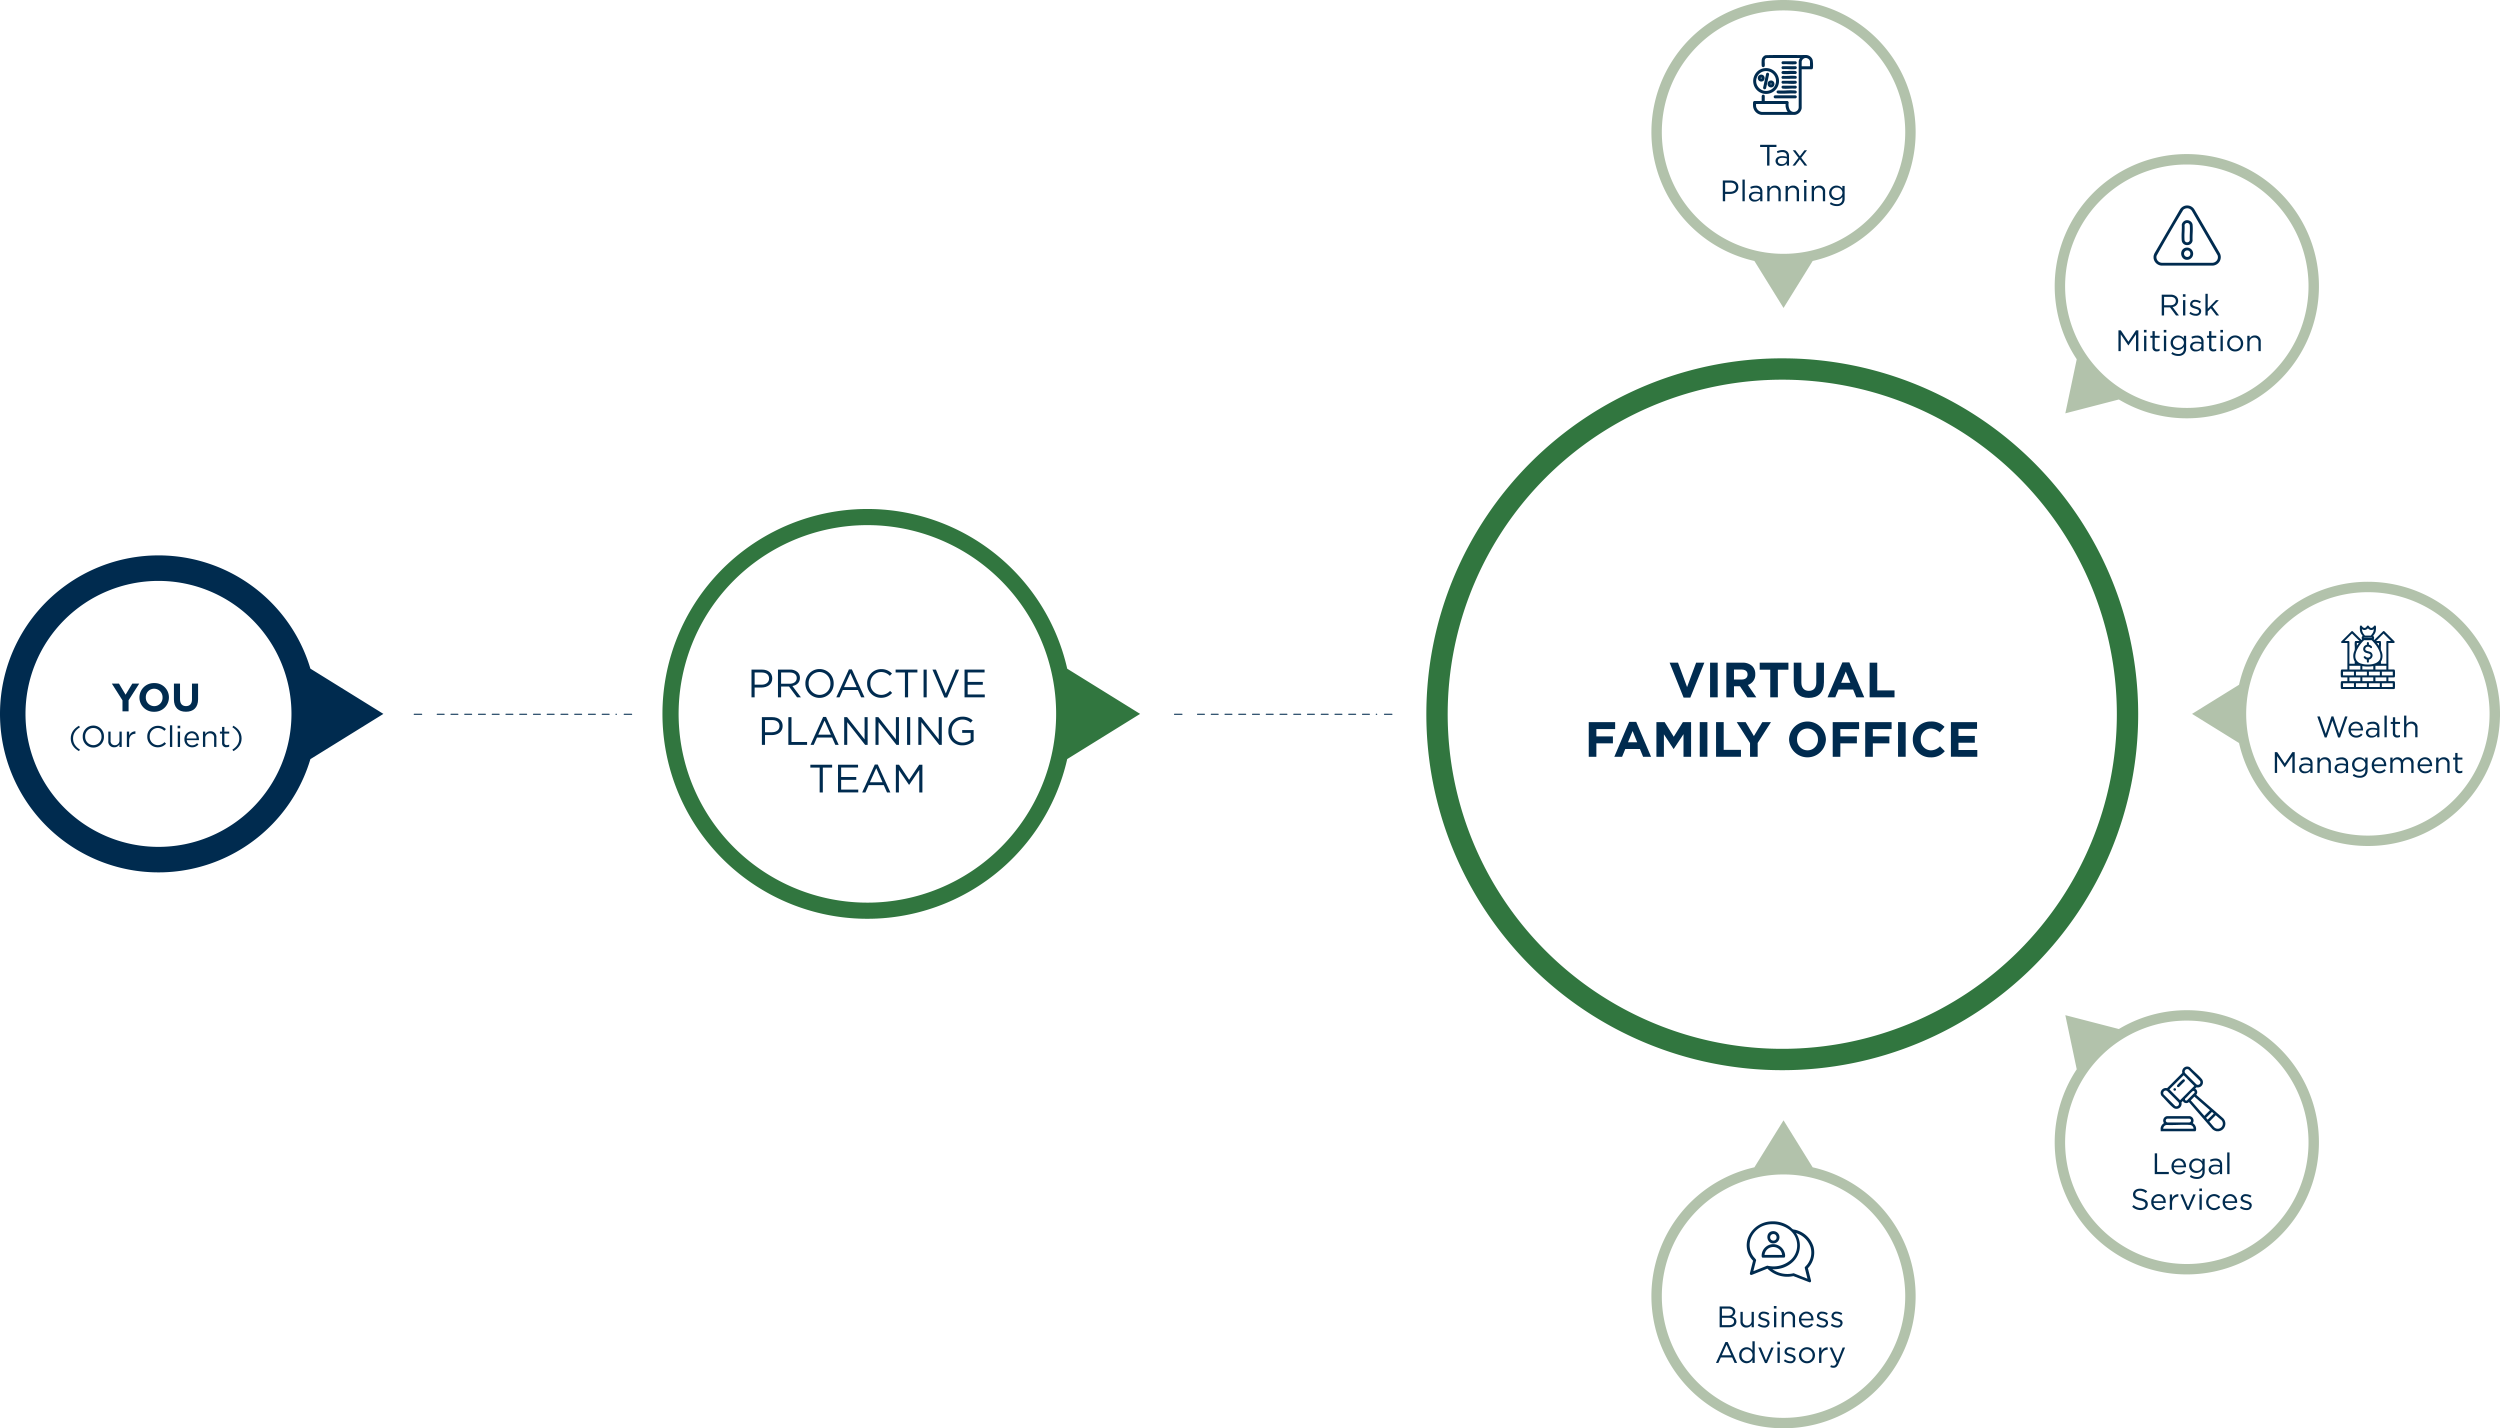 <svg xmlns="http://www.w3.org/2000/svg" xmlns:xlink="http://www.w3.org/1999/xlink" id="Group_69" data-name="Group 69" width="1143.794" height="653.461" viewBox="0 0 1143.794 653.461"><defs><clipPath id="clip-path"><rect id="Rectangle_68" data-name="Rectangle 68" width="1143.794" height="653.461" fill="none"></rect></clipPath></defs><g id="Group_68" data-name="Group 68" clip-path="url(#clip-path)"><path id="Path_217" data-name="Path 217" d="M450.786,72.34a162.841,162.841,0,1,0,162.84,162.842A162.841,162.841,0,0,0,450.786,72.34m0,315.914A153.073,153.073,0,1,1,603.858,235.182,153.072,153.072,0,0,1,450.786,388.254" transform="translate(364.633 91.606)" fill="#31763f"></path><path id="Path_218" data-name="Path 218" d="M175.409,184.637l-33.4-20.705a72.514,72.514,0,1,0,0,41.408Zm-102.9,60.842a60.843,60.843,0,1,1,60.842-60.842,60.842,60.842,0,0,1-60.842,60.842" transform="translate(0 141.982)" fill="#002b4f"></path><path id="Path_219" data-name="Path 219" d="M352.258,196.5l-33.342-20.671a93.747,93.747,0,1,0,0,41.342ZM227.484,282.857A86.358,86.358,0,1,1,313.842,196.5a86.358,86.358,0,0,1-86.358,86.358" transform="translate(169.355 130.117)" fill="#31763f"></path><path id="Path_220" data-name="Path 220" d="M393.825,226.166l-13.328,21.5a60.445,60.445,0,1,0,26.657,0Zm55.681,80.45a55.68,55.68,0,1,1-55.681-55.681,55.682,55.682,0,0,1,55.681,55.681" transform="translate(422.17 286.4)" fill="#b2c2ab"></path><path id="Path_221" data-name="Path 221" d="M393.827,140.9l13.328-21.5a60.445,60.445,0,1,0-26.656,0Zm-55.681-80.45a55.68,55.68,0,1,1,55.681,55.681,55.682,55.682,0,0,1-55.681-55.681" transform="translate(422.17)" fill="#b2c2ab"></path><path id="Path_222" data-name="Path 222" d="M442.522,177.892l21.5,13.328a60.445,60.445,0,1,0,0-26.656Zm80.45-55.681a55.68,55.68,0,1,1-55.681,55.681,55.682,55.682,0,0,1,55.681-55.681" transform="translate(560.377 148.726)" fill="#b2c2ab"></path><path id="Path_223" data-name="Path 223" d="M419.654,149.716l24.488-6.334a60.447,60.447,0,1,0-19.271-18.416Zm15.325-96.632a55.682,55.682,0,1,1,1.788,78.723,55.678,55.678,0,0,1-1.788-78.723" transform="translate(525.272 39.395)" fill="#b2c2ab"></path><path id="Path_224" data-name="Path 224" d="M424.87,230.961a60.443,60.443,0,1,0,19.273-18.418l-24.49-6.334Zm11.9-6.844a55.681,55.681,0,1,1-1.788,78.723,55.68,55.68,0,0,1,1.788-78.723" transform="translate(525.271 258.253)" fill="#b2c2ab"></path><line id="Line_4" data-name="Line 4" x2="3.399" transform="translate(189.519 326.788)" fill="none" stroke="#022c4f" stroke-linecap="round" stroke-width="0.5"></line><line id="Line_5" data-name="Line 5" x2="81.971" transform="translate(200.047 326.788)" fill="none" stroke="#022c4f" stroke-linecap="round" stroke-width="0.5" stroke-dasharray="3.145 3.145"></line><line id="Line_6" data-name="Line 6" x2="3.399" transform="translate(285.582 326.788)" fill="none" stroke="#022c4f" stroke-linecap="round" stroke-width="0.5"></line><line id="Line_7" data-name="Line 7" x2="3.399" transform="translate(537.365 326.788)" fill="none" stroke="#022c4f" stroke-linecap="round" stroke-width="0.5"></line><line id="Line_8" data-name="Line 8" x2="81.971" transform="translate(547.892 326.788)" fill="none" stroke="#022c4f" stroke-linecap="round" stroke-width="0.5" stroke-dasharray="3.145 3.145"></line><line id="Line_9" data-name="Line 9" x2="3.399" transform="translate(633.427 326.788)" fill="none" stroke="#022c4f" stroke-linecap="round" stroke-width="0.5"></line><path id="Path_225" data-name="Path 225" d="M358.519,30.224h-3.193v-.99H362.8v.99h-3.2v8.521h-1.086Z" transform="translate(449.958 37.019)" fill="#002b4f"></path><path id="Path_226" data-name="Path 226" d="M358.439,35.37v-.025c0-1.482,1.224-2.271,3-2.271a7.55,7.55,0,0,1,2.162.3v-.242c0-1.265-.775-1.917-2.094-1.917a4.893,4.893,0,0,0-2.133.517l-.313-.854a5.8,5.8,0,0,1,2.554-.585,3.075,3.075,0,0,1,2.271.775,2.777,2.777,0,0,1,.718,2.051V37.41h-1V36.349a3.084,3.084,0,0,1-2.543,1.21,2.367,2.367,0,0,1-2.622-2.189m5.179-.542v-.682a7.427,7.427,0,0,0-2.065-.3c-1.319,0-2.053.571-2.053,1.455v.029c0,.882.816,1.4,1.768,1.4a2.124,2.124,0,0,0,2.35-1.9" transform="translate(453.901 38.356)" fill="#002b4f"></path><path id="Path_227" data-name="Path 227" d="M365.234,33.075l2.094-2.745H368.5l-2.661,3.438,2.77,3.588H367.4l-2.176-2.9-2.187,2.9h-1.169l2.747-3.574-2.636-3.452h1.194Z" transform="translate(458.238 38.409)" fill="#002b4f"></path><path id="Path_228" data-name="Path 228" d="M347.792,36.434h3.563c2.146,0,3.558,1.14,3.558,3.016v.027c0,2.051-1.711,3.112-3.737,3.112h-2.309v3.356h-1.074Zm3.424,5.174c1.575,0,2.609-.841,2.609-2.092v-.027c0-1.358-1.018-2.065-2.554-2.065h-2.4v4.184Z" transform="translate(440.418 46.137)" fill="#002b4f"></path><rect id="Rectangle_59" data-name="Rectangle 59" width="1.047" height="9.922" transform="translate(797.212 82.161)" fill="#002b4f"></rect><path id="Path_229" data-name="Path 229" d="M353.065,42.571v-.025c0-1.484,1.224-2.271,3-2.271a7.459,7.459,0,0,1,2.162.3V40.33c0-1.265-.775-1.917-2.094-1.917a4.894,4.894,0,0,0-2.133.517l-.313-.857a5.834,5.834,0,0,1,2.554-.585,3.081,3.081,0,0,1,2.271.775,2.774,2.774,0,0,1,.718,2.053v4.295h-1V43.55a3.081,3.081,0,0,1-2.543,1.21,2.367,2.367,0,0,1-2.622-2.189m5.179-.544v-.68a7.412,7.412,0,0,0-2.065-.3c-1.319,0-2.053.571-2.053,1.455v.027c0,.884.816,1.4,1.768,1.4a2.125,2.125,0,0,0,2.35-1.9" transform="translate(447.095 47.472)" fill="#002b4f"></path><path id="Path_230" data-name="Path 230" d="M356.773,37.612h1.047v1.224a2.66,2.66,0,0,1,2.4-1.371,2.566,2.566,0,0,1,2.692,2.813V44.64H361.87v-4.1a1.873,1.873,0,0,0-1.942-2.121,2.067,2.067,0,0,0-2.108,2.2V44.64h-1.047Z" transform="translate(451.791 47.443)" fill="#002b4f"></path><path id="Path_231" data-name="Path 231" d="M360.47,37.612h1.045v1.224a2.66,2.66,0,0,1,2.4-1.371,2.566,2.566,0,0,1,2.692,2.813V44.64h-1.047v-4.1a1.872,1.872,0,0,0-1.942-2.121,2.068,2.068,0,0,0-2.108,2.2V44.64H360.47Z" transform="translate(456.472 47.443)" fill="#002b4f"></path><path id="Path_232" data-name="Path 232" d="M364.177,36.343h1.2V37.5h-1.2Zm.068,2.69h1.047v7.028h-1.047Z" transform="translate(461.167 46.022)" fill="#002b4f"></path><path id="Path_233" data-name="Path 233" d="M365.743,37.612h1.047v1.224a2.657,2.657,0,0,1,2.4-1.371,2.567,2.567,0,0,1,2.692,2.813V44.64H370.84v-4.1a1.873,1.873,0,0,0-1.942-2.121,2.067,2.067,0,0,0-2.108,2.2V44.64h-1.047Z" transform="translate(463.15 47.443)" fill="#002b4f"></path><path id="Path_234" data-name="Path 234" d="M369.585,45.863l.476-.816a4.488,4.488,0,0,0,2.7.9,2.307,2.307,0,0,0,2.556-2.5v-.829a3.335,3.335,0,0,1-2.758,1.48,3.25,3.25,0,0,1-3.3-3.288V40.78a3.326,3.326,0,0,1,6.047-1.9V37.614h1.047v5.8a3.382,3.382,0,0,1-.9,2.488,3.7,3.7,0,0,1-2.679.938,5.526,5.526,0,0,1-3.193-.979m5.763-5.07v-.027a2.465,2.465,0,0,0-2.584-2.38,2.324,2.324,0,0,0-2.432,2.366v.027a2.379,2.379,0,0,0,2.432,2.393,2.481,2.481,0,0,0,2.584-2.38" transform="translate(467.602 47.442)" fill="#002b4f"></path><path id="Path_235" data-name="Path 235" d="M436.4,59.488h4.091a3.743,3.743,0,0,1,2.7.952,2.621,2.621,0,0,1,.737,1.874v.027a2.787,2.787,0,0,1-2.584,2.774L444.27,69h-1.319l-2.758-3.7h-2.717V69H436.4Zm4,4.852c1.428,0,2.445-.734,2.445-1.956v-.029c0-1.169-.9-1.874-2.432-1.874h-2.935v3.86Z" transform="translate(552.626 75.331)" fill="#002b4f"></path><path id="Path_236" data-name="Path 236" d="M440.673,59.4h1.194v1.156h-1.194Zm.068,2.692h1.047v7.026h-1.047Z" transform="translate(558.036 75.217)" fill="#002b4f"></path><path id="Path_237" data-name="Path 237" d="M441.981,66.784l.528-.748a4.11,4.11,0,0,0,2.434.9c.843,0,1.453-.435,1.453-1.115v-.025c0-.709-.827-.979-1.752-1.237-1.1-.313-2.325-.694-2.325-1.985v-.027a2.129,2.129,0,0,1,2.393-2.012,4.792,4.792,0,0,1,2.527.775l-.476.789a3.968,3.968,0,0,0-2.078-.68c-.829,0-1.36.435-1.36,1.02v.027c0,.666.87.925,1.809,1.21,1.086.326,2.257.746,2.257,2.012v.025a2.213,2.213,0,0,1-2.5,2.105,4.827,4.827,0,0,1-2.908-1.031" transform="translate(559.692 76.652)" fill="#002b4f"></path><path id="Path_238" data-name="Path 238" d="M445.226,59.308h1.047v6.847l3.792-3.952h1.305l-2.951,3.016,3.046,4.009h-1.251L447.7,65.953l-1.428,1.439v1.836h-1.047Z" transform="translate(563.802 75.104)" fill="#002b4f"></path><path id="Path_239" data-name="Path 239" d="M427.665,66.688h1.086l3.467,5.19,3.465-5.19h1.088V76.2H435.7V68.494l-3.465,5.1h-.054l-3.465-5.083V76.2h-1.047Z" transform="translate(541.563 84.449)" fill="#002b4f"></path><path id="Path_240" data-name="Path 240" d="M432.808,66.6H434v1.156h-1.194Zm.066,2.692h1.047v7.028h-1.047Z" transform="translate(548.076 84.333)" fill="#002b4f"></path><path id="Path_241" data-name="Path 241" d="M435.082,74.135v-4.24H434.1V68.97h.979V66.849h1.047V68.97h2.228v.925h-2.228V74a1.039,1.039,0,0,0,1.181,1.169,2.207,2.207,0,0,0,1.022-.242v.9a2.64,2.64,0,0,1-1.265.3,1.789,1.789,0,0,1-1.985-1.983" transform="translate(549.716 84.653)" fill="#002b4f"></path><path id="Path_242" data-name="Path 242" d="M436.81,66.6H438v1.156H436.81Zm.066,2.692h1.047v7.028h-1.047Z" transform="translate(553.144 84.333)" fill="#002b4f"></path><path id="Path_243" data-name="Path 243" d="M438.521,76.118,439,75.3a4.483,4.483,0,0,0,2.7.9,2.306,2.306,0,0,0,2.554-2.5V72.87a3.328,3.328,0,0,1-2.756,1.48,3.249,3.249,0,0,1-3.3-3.288v-.027a3.326,3.326,0,0,1,6.047-1.9V67.869h1.047v5.8a3.382,3.382,0,0,1-.9,2.488,3.7,3.7,0,0,1-2.679.938,5.526,5.526,0,0,1-3.193-.979m5.763-5.07v-.027a2.465,2.465,0,0,0-2.584-2.38,2.325,2.325,0,0,0-2.432,2.366v.027a2.378,2.378,0,0,0,2.432,2.393,2.481,2.481,0,0,0,2.584-2.38" transform="translate(554.898 85.754)" fill="#002b4f"></path><path id="Path_244" data-name="Path 244" d="M442.125,72.826V72.8c0-1.484,1.222-2.271,3-2.271a7.444,7.444,0,0,1,2.16.3v-.242c0-1.265-.775-1.917-2.094-1.917a4.894,4.894,0,0,0-2.133.517l-.313-.857a5.837,5.837,0,0,1,2.557-.585,3.075,3.075,0,0,1,2.268.775,2.774,2.774,0,0,1,.718,2.053v4.295h-1V73.805a3.076,3.076,0,0,1-2.541,1.21,2.366,2.366,0,0,1-2.622-2.189m5.176-.544V71.6a7.4,7.4,0,0,0-2.065-.3c-1.319,0-2.051.571-2.051,1.455v.027c0,.884.814,1.4,1.766,1.4a2.124,2.124,0,0,0,2.35-1.9" transform="translate(559.874 85.785)" fill="#002b4f"></path><path id="Path_245" data-name="Path 245" d="M446.512,74.135v-4.24h-.979V68.97h.979V66.849h1.047V68.97h2.228v.925h-2.228V74a1.039,1.039,0,0,0,1.181,1.169,2.192,2.192,0,0,0,1.02-.242v.9a2.627,2.627,0,0,1-1.265.3,1.788,1.788,0,0,1-1.983-1.983" transform="translate(564.19 84.653)" fill="#002b4f"></path><path id="Path_246" data-name="Path 246" d="M448.238,66.6h1.2v1.156h-1.2Zm.068,2.692h1.047v7.028h-1.047Z" transform="translate(567.615 84.333)" fill="#002b4f"></path><path id="Path_247" data-name="Path 247" d="M449.613,71.415v-.027a3.662,3.662,0,0,1,7.325-.027v.027a3.649,3.649,0,0,1-3.683,3.669,3.6,3.6,0,0,1-3.642-3.642m6.251,0v-.027a2.658,2.658,0,0,0-2.609-2.747,2.594,2.594,0,0,0-2.568,2.72v.027a2.635,2.635,0,0,0,2.595,2.731,2.593,2.593,0,0,0,2.581-2.7" transform="translate(569.357 85.754)" fill="#002b4f"></path><path id="Path_248" data-name="Path 248" d="M453.681,67.867h1.047v1.224a2.657,2.657,0,0,1,2.4-1.371,2.567,2.567,0,0,1,2.692,2.813V74.9h-1.047v-4.1a1.873,1.873,0,0,0-1.942-2.121,2.067,2.067,0,0,0-2.108,2.2V74.9h-1.047Z" transform="translate(574.508 85.756)" fill="#002b4f"></path><path id="Path_249" data-name="Path 249" d="M434.994,232.829h1.074v8.521h5.355v.99h-6.43Z" transform="translate(550.844 294.837)" fill="#002b4f"></path><path id="Path_250" data-name="Path 250" d="M438.378,237.543v-.027a3.465,3.465,0,0,1,3.37-3.656c2.08,0,3.277,1.657,3.277,3.708a2.742,2.742,0,0,1-.014.342h-5.573a2.455,2.455,0,0,0,2.475,2.38,2.906,2.906,0,0,0,2.214-.995l.653.585a3.627,3.627,0,0,1-2.894,1.319,3.492,3.492,0,0,1-3.508-3.656m5.586-.408a2.316,2.316,0,0,0-2.241-2.393,2.425,2.425,0,0,0-2.284,2.393Z" transform="translate(555.129 296.143)" fill="#002b4f"></path><path id="Path_251" data-name="Path 251" d="M442.268,242.259l.476-.816a4.49,4.49,0,0,0,2.7.9,2.309,2.309,0,0,0,2.556-2.5v-.829a3.332,3.332,0,0,1-2.758,1.482,3.25,3.25,0,0,1-3.3-3.288v-.029a3.325,3.325,0,0,1,6.047-1.9v-1.262h1.047v5.8a3.38,3.38,0,0,1-.9,2.486,3.7,3.7,0,0,1-2.679.938,5.527,5.527,0,0,1-3.193-.979m5.763-5.07v-.027a2.463,2.463,0,0,0-2.584-2.377,2.323,2.323,0,0,0-2.432,2.364v.027a2.379,2.379,0,0,0,2.432,2.393,2.481,2.481,0,0,0,2.584-2.38" transform="translate(559.643 296.143)" fill="#002b4f"></path><path id="Path_252" data-name="Path 252" d="M445.872,238.965v-.025c0-1.482,1.222-2.271,3-2.271a7.521,7.521,0,0,1,2.16.3v-.243c0-1.265-.775-1.917-2.094-1.917a4.894,4.894,0,0,0-2.133.517l-.313-.854a5.805,5.805,0,0,1,2.556-.585,3.067,3.067,0,0,1,2.269.775,2.769,2.769,0,0,1,.718,2.051V241h-1v-1.061a3.076,3.076,0,0,1-2.541,1.21,2.366,2.366,0,0,1-2.622-2.189m5.176-.542v-.682a7.4,7.4,0,0,0-2.065-.3c-1.319,0-2.051.571-2.051,1.455v.029c0,.882.814,1.4,1.765,1.4a2.125,2.125,0,0,0,2.35-1.9" transform="translate(564.619 296.173)" fill="#002b4f"></path><rect id="Rectangle_60" data-name="Rectangle 60" width="1.047" height="9.92" transform="translate(1018.99 527.258)" fill="#002b4f"></rect><path id="Path_253" data-name="Path 253" d="M430.44,248.232l.666-.791a4.514,4.514,0,0,0,3.261,1.346c1.278,0,2.121-.68,2.121-1.616v-.027c0-.884-.476-1.387-2.475-1.806-2.187-.476-3.193-1.185-3.193-2.747v-.027c0-1.494,1.319-2.595,3.125-2.595a4.955,4.955,0,0,1,3.343,1.167l-.623.829a4.185,4.185,0,0,0-2.747-1.033c-1.237,0-2.024.68-2.024,1.537v.027c0,.9.487,1.4,2.581,1.847,2.121.462,3.1,1.237,3.1,2.692v.027c0,1.63-1.358,2.69-3.248,2.69a5.576,5.576,0,0,1-3.887-1.521" transform="translate(545.077 303.879)" fill="#002b4f"></path><path id="Path_254" data-name="Path 254" d="M434.286,244.744v-.027a3.465,3.465,0,0,1,3.37-3.656c2.08,0,3.277,1.657,3.277,3.708a2.772,2.772,0,0,1-.014.342h-5.573a2.455,2.455,0,0,0,2.475,2.377,2.9,2.9,0,0,0,2.214-.993l.653.585a3.627,3.627,0,0,1-2.894,1.319,3.494,3.494,0,0,1-3.508-3.656m5.586-.408a2.315,2.315,0,0,0-2.241-2.393,2.424,2.424,0,0,0-2.284,2.393Z" transform="translate(549.948 305.262)" fill="#002b4f"></path><path id="Path_255" data-name="Path 255" d="M438.03,241.2h1.047v1.836a3.01,3.01,0,0,1,2.869-1.958V242.2h-.084c-1.534,0-2.785,1.1-2.785,3.22v2.8H438.03Z" transform="translate(554.689 305.274)" fill="#002b4f"></path><path id="Path_256" data-name="Path 256" d="M440.154,241.126h1.156l2.366,5.831,2.377-5.831h1.129l-3.06,7.082H443.2Z" transform="translate(557.379 305.344)" fill="#002b4f"></path><path id="Path_257" data-name="Path 257" d="M443.994,239.938h1.2v1.156h-1.2Zm.068,2.692h1.047v7.028h-1.047Z" transform="translate(562.241 303.84)" fill="#002b4f"></path><path id="Path_258" data-name="Path 258" d="M445.368,244.756v-.027a3.659,3.659,0,0,1,6.414-2.418l-.694.732a2.834,2.834,0,0,0-2.133-1.061,2.594,2.594,0,0,0-2.513,2.72v.027a2.624,2.624,0,0,0,2.579,2.731,2.905,2.905,0,0,0,2.151-1.047l.664.628a3.635,3.635,0,0,1-6.468-2.284" transform="translate(563.981 305.26)" fill="#002b4f"></path><path id="Path_259" data-name="Path 259" d="M448.7,244.744v-.027a3.464,3.464,0,0,1,3.368-3.656c2.081,0,3.277,1.657,3.277,3.708a2.772,2.772,0,0,1-.014.342h-5.571a2.451,2.451,0,0,0,2.473,2.377,2.9,2.9,0,0,0,2.214-.993l.653.585a3.621,3.621,0,0,1-2.894,1.319,3.492,3.492,0,0,1-3.506-3.656m5.584-.408a2.313,2.313,0,0,0-2.241-2.393,2.422,2.422,0,0,0-2.282,2.393Z" transform="translate(568.207 305.262)" fill="#002b4f"></path><path id="Path_260" data-name="Path 260" d="M452.19,247.325l.53-.748a4.1,4.1,0,0,0,2.434.9c.841,0,1.453-.433,1.453-1.113v-.027c0-.707-.829-.979-1.752-1.235-1.1-.315-2.325-.7-2.325-1.985v-.027a2.126,2.126,0,0,1,2.391-2.012,4.792,4.792,0,0,1,2.527.775l-.474.789a3.975,3.975,0,0,0-2.081-.68c-.829,0-1.357.435-1.357,1.02V243c0,.666.87.925,1.809,1.21,1.086.326,2.255.746,2.255,2.01v.027a2.214,2.214,0,0,1-2.5,2.105,4.846,4.846,0,0,1-2.908-1.031" transform="translate(572.62 305.276)" fill="#002b4f"></path><path id="Path_261" data-name="Path 261" d="M467.8,144.657h1.169l2.717,7.923,2.609-7.95h.884l2.608,7.95,2.717-7.923h1.129l-3.4,9.584h-.911l-2.609-7.721-2.622,7.721h-.9Z" transform="translate(592.391 183.148)" fill="#002b4f"></path><path id="Path_262" data-name="Path 262" d="M474.108,149.356v-.027a3.465,3.465,0,0,1,3.37-3.656c2.078,0,3.277,1.659,3.277,3.708a2.382,2.382,0,0,1-.016.342h-5.571a2.452,2.452,0,0,0,2.473,2.38,2.906,2.906,0,0,0,2.214-.995l.653.585a3.621,3.621,0,0,1-2.894,1.319,3.491,3.491,0,0,1-3.506-3.656m5.586-.408a2.315,2.315,0,0,0-2.244-2.391,2.423,2.423,0,0,0-2.282,2.391Z" transform="translate(600.375 184.469)" fill="#002b4f"></path><path id="Path_263" data-name="Path 263" d="M477.618,150.78v-.027c0-1.482,1.224-2.269,3.005-2.269a7.526,7.526,0,0,1,2.16.295v-.243c0-1.265-.775-1.917-2.094-1.917a4.864,4.864,0,0,0-2.133.519l-.313-.857a5.8,5.8,0,0,1,2.556-.585,3.076,3.076,0,0,1,2.269.775,2.772,2.772,0,0,1,.718,2.051v4.295h-1v-1.058a3.081,3.081,0,0,1-2.541,1.208,2.367,2.367,0,0,1-2.624-2.187m5.178-.544v-.682a7.41,7.41,0,0,0-2.065-.3c-1.319,0-2.051.571-2.051,1.453v.029c0,.882.814,1.4,1.765,1.4a2.124,2.124,0,0,0,2.35-1.9" transform="translate(604.82 184.5)" fill="#002b4f"></path><rect id="Rectangle_61" data-name="Rectangle 61" width="1.047" height="9.92" transform="translate(1090.937 327.398)" fill="#002b4f"></rect><path id="Path_264" data-name="Path 264" d="M483.613,152.087v-4.238h-.979v-.925h.979V144.8h1.047v2.121h2.228v.925H484.66v4.1a1.04,1.04,0,0,0,1.181,1.169,2.22,2.22,0,0,0,1.02-.243v.893a2.627,2.627,0,0,1-1.265.3,1.789,1.789,0,0,1-1.983-1.985" transform="translate(611.172 183.368)" fill="#002b4f"></path><path id="Path_265" data-name="Path 265" d="M485.328,144.462h1.047v4.116a2.657,2.657,0,0,1,2.4-1.371,2.569,2.569,0,0,1,2.692,2.815v4.36h-1.047v-4.1a1.871,1.871,0,0,0-1.942-2.119,2.067,2.067,0,0,0-2.108,2.2v4.02h-1.047Z" transform="translate(614.583 182.936)" fill="#002b4f"></path><path id="Path_266" data-name="Path 266" d="M459.231,151.842h1.086l3.467,5.188,3.465-5.188h1.088v9.512h-1.074v-7.705l-3.465,5.095h-.057l-3.463-5.081v7.692h-1.047Z" transform="translate(581.536 192.282)" fill="#002b4f"></path><path id="Path_267" data-name="Path 267" d="M464.127,157.978v-.025c0-1.484,1.224-2.271,3-2.271a7.453,7.453,0,0,1,2.162.3v-.242c0-1.267-.775-1.917-2.094-1.917a4.925,4.925,0,0,0-2.133.514l-.313-.854a5.8,5.8,0,0,1,2.554-.585,3.072,3.072,0,0,1,2.271.775,2.771,2.771,0,0,1,.718,2.053v4.295h-1v-1.063a3.074,3.074,0,0,1-2.54,1.212,2.368,2.368,0,0,1-2.624-2.191m5.178-.544v-.678a7.319,7.319,0,0,0-2.065-.3c-1.319,0-2.053.571-2.053,1.457v.027c0,.884.816,1.4,1.768,1.4a2.125,2.125,0,0,0,2.35-1.9" transform="translate(587.736 193.617)" fill="#002b4f"></path><path id="Path_268" data-name="Path 268" d="M467.835,153.019h1.047v1.226a2.659,2.659,0,0,1,2.4-1.371,2.566,2.566,0,0,1,2.692,2.81v4.365h-1.047v-4.1a1.873,1.873,0,0,0-1.942-2.121,2.065,2.065,0,0,0-2.108,2.2v4.025h-1.047Z" transform="translate(592.431 193.588)" fill="#002b4f"></path><path id="Path_269" data-name="Path 269" d="M471.3,157.978v-.025c0-1.484,1.224-2.271,3-2.271a7.453,7.453,0,0,1,2.162.3v-.242c0-1.267-.775-1.917-2.094-1.917a4.924,4.924,0,0,0-2.133.514l-.313-.854a5.8,5.8,0,0,1,2.554-.585,3.072,3.072,0,0,1,2.271.775,2.771,2.771,0,0,1,.719,2.053v4.295h-1v-1.063a3.075,3.075,0,0,1-2.541,1.212,2.368,2.368,0,0,1-2.624-2.191m5.179-.544v-.678a7.319,7.319,0,0,0-2.065-.3c-1.319,0-2.053.571-2.053,1.457v.027c0,.884.816,1.4,1.768,1.4a2.124,2.124,0,0,0,2.35-1.9" transform="translate(596.816 193.617)" fill="#002b4f"></path><path id="Path_270" data-name="Path 270" d="M475.154,161.271l.474-.814a4.486,4.486,0,0,0,2.7.893,2.307,2.307,0,0,0,2.556-2.5v-.832a3.329,3.329,0,0,1-2.758,1.48,3.25,3.25,0,0,1-3.3-3.286v-.027a3.328,3.328,0,0,1,6.049-1.9v-1.265h1.047v5.8a3.383,3.383,0,0,1-.9,2.488,3.685,3.685,0,0,1-2.676.938,5.516,5.516,0,0,1-3.193-.979m5.761-5.07v-.025a2.463,2.463,0,0,0-2.584-2.38,2.324,2.324,0,0,0-2.432,2.366v.027a2.379,2.379,0,0,0,2.432,2.391,2.482,2.482,0,0,0,2.584-2.38" transform="translate(601.283 193.588)" fill="#002b4f"></path><path id="Path_271" data-name="Path 271" d="M478.8,156.557v-.027a3.462,3.462,0,0,1,3.368-3.656c2.08,0,3.277,1.654,3.277,3.708a2.772,2.772,0,0,1-.014.342h-5.571a2.453,2.453,0,0,0,2.473,2.377,2.9,2.9,0,0,0,2.214-.993l.653.585a3.621,3.621,0,0,1-2.894,1.319,3.492,3.492,0,0,1-3.506-3.656m5.584-.408a2.315,2.315,0,0,0-2.241-2.4,2.422,2.422,0,0,0-2.282,2.4Z" transform="translate(606.314 193.588)" fill="#002b4f"></path><path id="Path_272" data-name="Path 272" d="M482.541,153.019h1.047V154.2a2.563,2.563,0,0,1,2.269-1.33,2.386,2.386,0,0,1,2.257,1.4,2.8,2.8,0,0,1,2.473-1.4,2.521,2.521,0,0,1,2.608,2.824v4.351H492.15v-4.1c0-1.364-.682-2.121-1.82-2.121A1.958,1.958,0,0,0,488.4,156v4.052h-1.047v-4.136c0-1.314-.694-2.09-1.808-2.09a2.035,2.035,0,0,0-1.956,2.214v4.011h-1.047Z" transform="translate(611.054 193.588)" fill="#002b4f"></path><path id="Path_273" data-name="Path 273" d="M488.055,156.557v-.027a3.462,3.462,0,0,1,3.368-3.656c2.081,0,3.277,1.654,3.277,3.708a2.778,2.778,0,0,1-.014.342h-5.571a2.454,2.454,0,0,0,2.473,2.377,2.9,2.9,0,0,0,2.214-.993l.653.585a3.621,3.621,0,0,1-2.894,1.319,3.492,3.492,0,0,1-3.506-3.656m5.586-.408a2.319,2.319,0,0,0-2.244-2.4,2.422,2.422,0,0,0-2.282,2.4Z" transform="translate(618.037 193.588)" fill="#002b4f"></path><path id="Path_274" data-name="Path 274" d="M491.8,153.019h1.047v1.226a2.657,2.657,0,0,1,2.4-1.371,2.567,2.567,0,0,1,2.693,2.81v4.365H496.9v-4.1a1.873,1.873,0,0,0-1.942-2.121,2.065,2.065,0,0,0-2.108,2.2v4.025H491.8Z" transform="translate(622.778 193.588)" fill="#002b4f"></path><path id="Path_275" data-name="Path 275" d="M496.2,159.287v-4.238h-.979v-.925h.979V152h1.047v2.121h2.228v.925h-2.228v4.1a1.038,1.038,0,0,0,1.181,1.169,2.207,2.207,0,0,0,1.022-.243v.9a2.642,2.642,0,0,1-1.267.295,1.787,1.787,0,0,1-1.983-1.983" transform="translate(627.116 192.485)" fill="#002b4f"></path><path id="Path_276" data-name="Path 276" d="M151.709,135.176h4.748c2.862,0,4.748,1.523,4.748,4.025v.034c0,2.735-2.284,4.15-4.981,4.15h-3.082v4.478h-1.432Zm4.569,6.906c2.1,0,3.477-1.124,3.477-2.79v-.038c0-1.811-1.358-2.754-3.4-2.754h-3.209v5.582Z" transform="translate(192.113 171.177)" fill="#002b4f"></path><path id="Path_277" data-name="Path 277" d="M157.053,135.177h5.455a5,5,0,0,1,3.606,1.269,3.5,3.5,0,0,1,.979,2.5v.034c0,2.1-1.45,3.334-3.443,3.7l3.9,5.183h-1.759l-3.678-4.932h-3.624v4.932h-1.432Zm5.328,6.468c1.9,0,3.261-.979,3.261-2.609V139c0-1.557-1.194-2.5-3.243-2.5h-3.914v5.147Z" transform="translate(198.88 171.178)" fill="#002b4f"></path><path id="Path_278" data-name="Path 278" d="M162.589,141.676v-.036a6.47,6.47,0,1,1,12.938-.034v.034a6.47,6.47,0,1,1-12.938.036m11.454,0v-.036a5.043,5.043,0,0,0-5-5.235,4.983,4.983,0,0,0-4.966,5.2v.034a5.044,5.044,0,0,0,5,5.237,4.985,4.985,0,0,0,4.966-5.2" transform="translate(205.891 171.057)" fill="#002b4f"></path><path id="Path_279" data-name="Path 279" d="M174.609,135.138h1.342l5.779,12.775h-1.539l-1.487-3.354h-6.9l-1.5,3.354H168.83Zm3.533,8.116-2.881-6.452-2.9,6.452Z" transform="translate(213.794 171.129)" fill="#002b4f"></path><path id="Path_280" data-name="Path 280" d="M175.054,141.676v-.036a6.388,6.388,0,0,1,6.414-6.559,6.592,6.592,0,0,1,4.947,2.012l-.979,1.049a5.509,5.509,0,0,0-3.986-1.738,4.975,4.975,0,0,0-4.911,5.2v.034a5.007,5.007,0,0,0,4.911,5.237,5.5,5.5,0,0,0,4.1-1.831l.943.925a6.613,6.613,0,0,1-5.072,2.23,6.328,6.328,0,0,1-6.362-6.525" transform="translate(221.675 171.057)" fill="#002b4f"></path><path id="Path_281" data-name="Path 281" d="M185.063,136.5H180.8v-1.324h9.967V136.5h-4.258v11.363h-1.45Z" transform="translate(228.958 171.177)" fill="#002b4f"></path><rect id="Rectangle_62" data-name="Rectangle 62" width="1.432" height="12.687" transform="translate(422.547 306.355)" fill="#002b4f"></rect><path id="Path_282" data-name="Path 282" d="M188.238,135.176h1.6l4.51,10.928,4.53-10.928h1.541l-5.453,12.775h-1.269Z" transform="translate(238.37 171.177)" fill="#002b4f"></path><path id="Path_283" data-name="Path 283" d="M194.718,135.176h9.167v1.305h-7.737v4.329h6.924v1.308h-6.924v4.438h7.828v1.308h-9.258Z" transform="translate(246.577 171.177)" fill="#002b4f"></path><path id="Path_284" data-name="Path 284" d="M153.806,144.776h4.748c2.862,0,4.748,1.523,4.748,4.025v.034c0,2.735-2.284,4.152-4.984,4.152h-3.08v4.476h-1.432Zm4.567,6.906c2.1,0,3.479-1.124,3.479-2.792v-.036c0-1.811-1.358-2.754-3.406-2.754h-3.207v5.582Z" transform="translate(194.768 183.334)" fill="#002b4f"></path><path id="Path_285" data-name="Path 285" d="M159.149,144.776h1.432v11.363h7.139v1.324h-8.571Z" transform="translate(201.535 183.334)" fill="#002b4f"></path><path id="Path_286" data-name="Path 286" d="M169.4,144.737h1.342l5.779,12.775h-1.539l-1.487-3.356h-6.9l-1.5,3.356h-1.466Zm3.533,8.118-2.88-6.455-2.9,6.455Z" transform="translate(207.199 183.284)" fill="#002b4f"></path><path id="Path_287" data-name="Path 287" d="M170.421,144.776h1.342l7.991,10.167V144.776h1.394v12.687h-1.142l-8.188-10.4v10.4h-1.4Z" transform="translate(215.809 183.334)" fill="#002b4f"></path><path id="Path_288" data-name="Path 288" d="M176.742,144.776h1.339l7.991,10.167V144.776h1.4v12.687h-1.142l-8.191-10.4v10.4h-1.394Z" transform="translate(223.812 183.334)" fill="#002b4f"></path><rect id="Rectangle_63" data-name="Rectangle 63" width="1.432" height="12.687" transform="translate(415.005 328.11)" fill="#002b4f"></rect><path id="Path_289" data-name="Path 289" d="M185.39,144.776h1.339l7.991,10.167V144.776h1.4v12.687h-1.142l-8.191-10.4v10.4H185.39Z" transform="translate(234.764 183.334)" fill="#002b4f"></path><path id="Path_290" data-name="Path 290" d="M191.461,151.276v-.036a6.364,6.364,0,0,1,6.362-6.559,6.669,6.669,0,0,1,4.728,1.686l-.925,1.086a5.388,5.388,0,0,0-3.86-1.448,4.955,4.955,0,0,0-4.82,5.2v.034c0,3.028,1.94,5.274,5.02,5.274a5.977,5.977,0,0,0,3.66-1.267V152.09h-3.86v-1.283H203v5.054a7.7,7.7,0,0,1-5.092,1.94,6.219,6.219,0,0,1-6.45-6.525" transform="translate(242.452 183.213)" fill="#002b4f"></path><path id="Path_291" data-name="Path 291" d="M167.849,155.7H163.59v-1.319h9.967V155.7H169.3V167.06h-1.45Z" transform="translate(207.158 195.492)" fill="#002b4f"></path><path id="Path_292" data-name="Path 292" d="M169.174,154.378h9.17v1.3h-7.737v4.333h6.921v1.308h-6.921v4.437h7.828v1.3h-9.26Z" transform="translate(214.229 195.492)" fill="#002b4f"></path><path id="Path_293" data-name="Path 293" d="M179.833,154.337h1.339l5.781,12.775h-1.541l-1.484-3.352h-6.9l-1.5,3.352h-1.466Zm3.533,8.118-2.88-6.45-2.9,6.45Z" transform="translate(220.409 195.441)" fill="#002b4f"></path><path id="Path_294" data-name="Path 294" d="M180.854,154.378h1.45l4.619,6.919,4.621-6.919h1.448V167.06h-1.43V156.785l-4.619,6.8h-.075l-4.621-6.779V167.06h-1.394Z" transform="translate(229.02 195.492)" fill="#002b4f"></path><path id="Path_295" data-name="Path 295" d="M27.451,145.68,22.576,138H25.84l3.026,5.09,3.08-5.09h3.171l-4.875,7.628v5.056h-2.79Z" transform="translate(28.589 174.75)" fill="#002b4f"></path><path id="Path_296" data-name="Path 296" d="M28.152,144.5v-.039A6.559,6.559,0,0,1,34.91,137.9a6.5,6.5,0,0,1,6.722,6.525v.034a6.56,6.56,0,0,1-6.758,6.561,6.5,6.5,0,0,1-6.722-6.522m10.563,0v-.039a3.851,3.851,0,0,0-3.841-3.984,3.792,3.792,0,0,0-3.805,3.95v.034a3.853,3.853,0,0,0,3.841,3.986,3.791,3.791,0,0,0,3.805-3.948" transform="translate(35.65 174.628)" fill="#002b4f"></path><path id="Path_297" data-name="Path 297" d="M35.112,145.246V138H37.9v7.175c0,2.065,1.033,3.134,2.735,3.134s2.738-1.031,2.738-3.044V138h2.79v7.157c0,3.839-2.155,5.725-5.564,5.725s-5.489-1.9-5.489-5.634" transform="translate(44.463 174.75)" fill="#002b4f"></path><path id="Path_298" data-name="Path 298" d="M14.281,152.325c0-2.5,1.346-4.458,3.764-5.818l.449.693c-2.065,1.317-3.152,2.949-3.152,5.124s1.088,3.805,3.152,5.124l-.449.691c-2.418-1.358-3.764-3.313-3.764-5.815" transform="translate(18.084 185.526)" fill="#002b4f"></path><path id="Path_299" data-name="Path 299" d="M16.7,151.472v-.027a4.853,4.853,0,1,1,9.7-.025v.025a4.853,4.853,0,1,1-9.7.027m8.589,0v-.027a3.782,3.782,0,0,0-3.751-3.928,3.736,3.736,0,0,0-3.724,3.9v.025a3.782,3.782,0,0,0,3.751,3.928,3.738,3.738,0,0,0,3.724-3.9" transform="translate(21.154 185.548)" fill="#002b4f"></path><path id="Path_300" data-name="Path 300" d="M21.865,152.057v-4.363h1.047V151.8a1.871,1.871,0,0,0,1.942,2.119,2.074,2.074,0,0,0,2.108-2.2v-4.025H28v7.028H26.962V153.5a2.678,2.678,0,0,1-2.407,1.373,2.566,2.566,0,0,1-2.69-2.815" transform="translate(27.688 187.029)" fill="#002b4f"></path><path id="Path_301" data-name="Path 301" d="M25.609,147.764h1.047V149.6a3.01,3.01,0,0,1,2.867-1.958v1.129h-.082c-1.534,0-2.785,1.1-2.785,3.22v2.8H25.609Z" transform="translate(32.429 186.959)" fill="#002b4f"></path><path id="Path_302" data-name="Path 302" d="M29.731,151.472v-.027a4.794,4.794,0,0,1,4.811-4.92,4.959,4.959,0,0,1,3.71,1.507l-.734.791a4.128,4.128,0,0,0-2.989-1.305,3.73,3.73,0,0,0-3.683,3.9v.025a3.752,3.752,0,0,0,3.683,3.928A4.124,4.124,0,0,0,37.6,154l.707.693a4.951,4.951,0,0,1-3.805,1.673,4.747,4.747,0,0,1-4.771-4.893" transform="translate(37.649 185.548)" fill="#002b4f"></path><rect id="Rectangle_64" data-name="Rectangle 64" width="1.047" height="9.922" transform="translate(77.755 331.829)" fill="#002b4f"></rect><path id="Path_303" data-name="Path 303" d="M35.856,146.507h1.2v1.156h-1.2Zm.07,2.69h1.047v7.028H35.926Z" transform="translate(45.405 185.526)" fill="#002b4f"></path><path id="Path_304" data-name="Path 304" d="M37.231,151.312v-.027a3.464,3.464,0,0,1,3.368-3.656c2.08,0,3.277,1.657,3.277,3.708a2.769,2.769,0,0,1-.014.342H38.292a2.451,2.451,0,0,0,2.473,2.377,2.9,2.9,0,0,0,2.214-.993l.653.585a3.621,3.621,0,0,1-2.894,1.319,3.492,3.492,0,0,1-3.506-3.656m5.584-.408a2.313,2.313,0,0,0-2.241-2.393,2.422,2.422,0,0,0-2.282,2.393Z" transform="translate(47.147 186.946)" fill="#002b4f"></path><path id="Path_305" data-name="Path 305" d="M40.974,147.776h1.047V149a2.657,2.657,0,0,1,2.4-1.371,2.567,2.567,0,0,1,2.692,2.813V154.8H46.071v-4.1a1.873,1.873,0,0,0-1.942-2.121,2.067,2.067,0,0,0-2.108,2.2V154.8H40.974Z" transform="translate(51.886 186.946)" fill="#002b4f"></path><path id="Path_306" data-name="Path 306" d="M45.38,154.044V149.8H44.4v-.925h.979v-2.121h1.047v2.121h2.228v.925H46.427v4.1a1.039,1.039,0,0,0,1.181,1.169,2.207,2.207,0,0,0,1.022-.242v.9a2.643,2.643,0,0,1-1.267.3,1.788,1.788,0,0,1-1.983-1.983" transform="translate(56.226 185.843)" fill="#002b4f"></path><path id="Path_307" data-name="Path 307" d="M46.915,157.449c2.065-1.319,3.152-2.951,3.152-5.124s-1.088-3.805-3.152-5.122l.449-.7c2.42,1.36,3.762,3.318,3.762,5.818s-1.342,4.458-3.762,5.818Z" transform="translate(59.41 185.526)" fill="#002b4f"></path><path id="Path_308" data-name="Path 308" d="M337.053,133.778h3.85l4.145,11.166,4.145-11.166h3.76l-6.412,15.969h-3.08Z" transform="translate(426.819 169.407)" fill="#002b4f"></path><rect id="Rectangle_65" data-name="Rectangle 65" width="3.488" height="15.855" transform="translate(782.388 303.184)" fill="#002b4f"></rect><path id="Path_309" data-name="Path 309" d="M348.511,133.779h7.25a6.329,6.329,0,0,1,4.621,1.607,4.971,4.971,0,0,1,1.357,3.624v.045a4.921,4.921,0,0,1-3.4,4.913l3.873,5.666h-4.077l-3.4-5.077H352v5.077h-3.49Zm7.023,7.7c1.7,0,2.674-.9,2.674-2.241v-.043c0-1.5-1.043-2.266-2.742-2.266H352v4.551Z" transform="translate(441.328 169.408)" fill="#002b4f"></path><path id="Path_310" data-name="Path 310" d="M360.067,136.994h-4.825v-3.216H368.38v3.216h-4.825v12.639h-3.488Z" transform="translate(449.852 169.407)" fill="#002b4f"></path><path id="Path_311" data-name="Path 311" d="M362.112,142.836v-9.058H365.6v8.97c0,2.581,1.292,3.916,3.422,3.916s3.42-1.29,3.42-3.8v-9.083h3.488v8.945c0,4.8-2.7,7.159-6.955,7.159s-6.862-2.377-6.862-7.046" transform="translate(458.552 169.407)" fill="#002b4f"></path><path id="Path_312" data-name="Path 312" d="M375.727,133.729h3.216l6.8,15.966h-3.649l-1.448-3.558h-6.706l-1.45,3.558h-3.554Zm3.669,9.328-2.108-5.142-2.105,5.142Z" transform="translate(467.189 169.344)" fill="#002b4f"></path><path id="Path_313" data-name="Path 313" d="M377.433,133.778h3.488v12.685h7.9v3.171H377.433Z" transform="translate(477.953 169.407)" fill="#002b4f"></path><path id="Path_314" data-name="Path 314" d="M320.732,145.778h12.073v3.171H324.22v3.377h7.565v3.168H324.22v6.139h-3.488Z" transform="translate(406.152 184.603)" fill="#002b4f"></path><path id="Path_315" data-name="Path 315" d="M332.69,145.729h3.216L342.7,161.7h-3.646l-1.448-3.558H330.9l-1.451,3.558h-3.556Zm3.669,9.328-2.108-5.142-2.105,5.142Z" transform="translate(412.687 184.54)" fill="#002b4f"></path><path id="Path_316" data-name="Path 316" d="M334.392,145.778h3.76l4.168,6.7,4.168-6.7h3.76v15.855h-3.465v-10.35l-4.462,6.772h-.091l-4.417-6.7v10.282h-3.42Z" transform="translate(423.45 184.603)" fill="#002b4f"></path><rect id="Rectangle_66" data-name="Rectangle 66" width="3.488" height="15.855" transform="translate(777.674 330.38)" fill="#002b4f"></rect><path id="Path_317" data-name="Path 317" d="M346.432,145.778h3.49v12.685h7.9v3.171H346.432Z" transform="translate(438.695 184.603)" fill="#002b4f"></path><path id="Path_318" data-name="Path 318" d="M356.695,155.381l-6.092-9.6h4.075l3.782,6.364,3.853-6.364h3.964l-6.094,9.537v6.318h-3.488Z" transform="translate(443.978 184.603)" fill="#002b4f"></path><path id="Path_319" data-name="Path 319" d="M361.172,153.9v-.045a8.43,8.43,0,0,1,16.852-.043v.043a8.43,8.43,0,0,1-16.852.045m13.206,0v-.045a4.819,4.819,0,0,0-4.8-4.984,4.744,4.744,0,0,0-4.757,4.941v.043a4.819,4.819,0,0,0,4.8,4.986,4.743,4.743,0,0,0,4.757-4.941" transform="translate(457.361 184.45)" fill="#002b4f"></path><path id="Path_320" data-name="Path 320" d="M369.982,145.778h12.073v3.171H373.47v3.377h7.565v3.168H373.47v6.139h-3.488Z" transform="translate(468.518 184.603)" fill="#002b4f"></path><path id="Path_321" data-name="Path 321" d="M376.542,145.778h12.073v3.171H380.03v3.377h7.565v3.168H380.03v6.139h-3.488Z" transform="translate(476.825 184.603)" fill="#002b4f"></path><rect id="Rectangle_67" data-name="Rectangle 67" width="3.488" height="15.855" transform="translate(868.392 330.38)" fill="#002b4f"></rect><path id="Path_322" data-name="Path 322" d="M386.151,153.9v-.045a8.06,8.06,0,0,1,8.268-8.2,8.187,8.187,0,0,1,6.253,2.445l-2.219,2.561a5.854,5.854,0,0,0-4.054-1.79,4.7,4.7,0,0,0-4.6,4.941v.043a4.712,4.712,0,0,0,4.6,4.986,5.731,5.731,0,0,0,4.168-1.861l2.219,2.246a8.111,8.111,0,0,1-6.5,2.831,8,8,0,0,1-8.134-8.157" transform="translate(488.993 184.45)" fill="#002b4f"></path><path id="Path_323" data-name="Path 323" d="M393.842,145.778H405.8v3.1h-8.492V152.1h7.474v3.1h-7.474v3.331h8.608v3.1H393.842Z" transform="translate(498.732 184.603)" fill="#002b4f"></path><path id="Path_324" data-name="Path 324" d="M347.152,263.744h4.05a3.5,3.5,0,0,1,2.486.843,2.111,2.111,0,0,1,.612,1.523v.027a2.294,2.294,0,0,1-1.509,2.2c1.129.34,2.04.993,2.04,2.3v.027c0,1.629-1.373,2.595-3.454,2.595h-4.224Zm6.06,2.513c0-.936-.746-1.548-2.105-1.548h-2.894v3.275h2.813c1.29,0,2.187-.585,2.187-1.7Zm-2,2.679h-3v3.356h3.193c1.441,0,2.337-.639,2.337-1.7v-.025c0-1.033-.87-1.632-2.527-1.632" transform="translate(439.608 333.986)" fill="#002b4f"></path><path id="Path_325" data-name="Path 325" d="M351.358,269.2v-4.363h1.047v4.107a1.87,1.87,0,0,0,1.942,2.117,2.072,2.072,0,0,0,2.105-2.2v-4.025h1.033v7.028h-1.033v-1.224a2.672,2.672,0,0,1-2.4,1.373,2.568,2.568,0,0,1-2.69-2.815" transform="translate(444.934 335.375)" fill="#002b4f"></path><path id="Path_326" data-name="Path 326" d="M354.844,271.038l.53-.746a4.1,4.1,0,0,0,2.434.9c.843,0,1.453-.433,1.453-1.115v-.025c0-.707-.829-.979-1.752-1.237-1.1-.313-2.325-.694-2.325-1.983V266.8a2.127,2.127,0,0,1,2.393-2.013,4.805,4.805,0,0,1,2.527.775l-.476.789a3.975,3.975,0,0,0-2.08-.68c-.827,0-1.358.433-1.358,1.018v.029c0,.666.87.922,1.809,1.208,1.086.326,2.255.748,2.255,2.012v.025a2.214,2.214,0,0,1-2.5,2.108,4.833,4.833,0,0,1-2.908-1.034" transform="translate(449.348 335.308)" fill="#002b4f"></path><path id="Path_327" data-name="Path 327" d="M358.1,263.654h1.2v1.156h-1.2Zm.068,2.692h1.047v7.028H358.17Z" transform="translate(453.474 333.872)" fill="#002b4f"></path><path id="Path_328" data-name="Path 328" d="M359.668,264.924h1.047v1.224a2.657,2.657,0,0,1,2.4-1.371,2.566,2.566,0,0,1,2.692,2.813v4.363h-1.047v-4.107a1.872,1.872,0,0,0-1.942-2.119,2.065,2.065,0,0,0-2.108,2.2v4.025h-1.047Z" transform="translate(455.457 335.294)" fill="#002b4f"></path><path id="Path_329" data-name="Path 329" d="M363.173,268.459v-.029a3.462,3.462,0,0,1,3.368-3.653c2.08,0,3.277,1.657,3.277,3.708a2.723,2.723,0,0,1-.014.34h-5.571a2.452,2.452,0,0,0,2.473,2.38,2.9,2.9,0,0,0,2.214-.993l.653.585a3.621,3.621,0,0,1-2.894,1.319,3.492,3.492,0,0,1-3.506-3.656m5.584-.41a2.313,2.313,0,0,0-2.241-2.391,2.421,2.421,0,0,0-2.282,2.391Z" transform="translate(459.895 335.293)" fill="#002b4f"></path><path id="Path_330" data-name="Path 330" d="M366.658,271.038l.53-.746a4.1,4.1,0,0,0,2.434.9c.841,0,1.453-.433,1.453-1.115v-.025c0-.707-.829-.979-1.752-1.237-1.1-.313-2.325-.694-2.325-1.983V266.8a2.127,2.127,0,0,1,2.391-2.013,4.793,4.793,0,0,1,2.527.775l-.474.789a3.975,3.975,0,0,0-2.081-.68c-.829,0-1.357.433-1.357,1.018v.029c0,.666.87.922,1.808,1.208,1.086.326,2.255.748,2.255,2.012v.025a2.214,2.214,0,0,1-2.5,2.108,4.834,4.834,0,0,1-2.908-1.034" transform="translate(464.308 335.308)" fill="#002b4f"></path><path id="Path_331" data-name="Path 331" d="M369.586,271.038l.53-.746a4.1,4.1,0,0,0,2.434.9c.841,0,1.453-.433,1.453-1.115v-.025c0-.707-.829-.979-1.752-1.237-1.1-.313-2.325-.694-2.325-1.983V266.8a2.127,2.127,0,0,1,2.391-2.013,4.793,4.793,0,0,1,2.527.775l-.474.789a3.975,3.975,0,0,0-2.08-.68c-.829,0-1.358.433-1.358,1.018v.029c0,.666.87.922,1.809,1.208,1.086.326,2.255.748,2.255,2.012v.025a2.214,2.214,0,0,1-2.5,2.108,4.833,4.833,0,0,1-2.908-1.034" transform="translate(468.016 335.308)" fill="#002b4f"></path><path id="Path_332" data-name="Path 332" d="M350.749,270.914h1.006l4.335,9.582h-1.156l-1.113-2.513h-5.181l-1.126,2.513h-1.1ZM353.4,277l-2.162-4.839L349.066,277Z" transform="translate(438.673 343.065)" fill="#002b4f"></path><path id="Path_333" data-name="Path 333" d="M351.106,277.194v-.027a3.447,3.447,0,0,1,3.356-3.655,3.162,3.162,0,0,1,2.69,1.493v-4.24H358.2v9.922h-1.047v-1.414a3.157,3.157,0,0,1-2.69,1.564,3.428,3.428,0,0,1-3.356-3.642m6.09-.014v-.029a2.612,2.612,0,0,0-2.543-2.7,2.478,2.478,0,0,0-2.473,2.7v.029a2.538,2.538,0,0,0,2.473,2.717,2.624,2.624,0,0,0,2.543-2.717" transform="translate(444.615 342.875)" fill="#002b4f"></path><path id="Path_334" data-name="Path 334" d="M354.964,272.042h1.156l2.366,5.831,2.377-5.831h1.129l-3.06,7.082h-.922Z" transform="translate(449.5 344.493)" fill="#002b4f"></path><path id="Path_335" data-name="Path 335" d="M358.8,270.854H360v1.156h-1.2Zm.068,2.692h1.047v7.028h-1.047Z" transform="translate(454.363 342.989)" fill="#002b4f"></path><path id="Path_336" data-name="Path 336" d="M360.112,278.241l.53-.748a4.1,4.1,0,0,0,2.434.9c.841,0,1.453-.433,1.453-1.113v-.027c0-.707-.829-.979-1.752-1.235-1.1-.315-2.325-.7-2.325-1.985V274a2.126,2.126,0,0,1,2.391-2.013,4.792,4.792,0,0,1,2.527.775l-.474.789a3.975,3.975,0,0,0-2.081-.68c-.829,0-1.358.435-1.358,1.02v.027c0,.666.87.925,1.809,1.21,1.086.326,2.255.746,2.255,2.01v.027a2.214,2.214,0,0,1-2.5,2.105,4.846,4.846,0,0,1-2.908-1.031" transform="translate(456.019 344.425)" fill="#002b4f"></path><path id="Path_337" data-name="Path 337" d="M363.167,275.672v-.027a3.662,3.662,0,0,1,7.325-.027v.027a3.649,3.649,0,0,1-3.683,3.669,3.6,3.6,0,0,1-3.642-3.642m6.251,0v-.027a2.658,2.658,0,0,0-2.609-2.747,2.594,2.594,0,0,0-2.568,2.72v.027a2.635,2.635,0,0,0,2.595,2.731,2.593,2.593,0,0,0,2.581-2.7" transform="translate(459.888 344.41)" fill="#002b4f"></path><path id="Path_338" data-name="Path 338" d="M367.234,272.112h1.047v1.836a3.008,3.008,0,0,1,2.869-1.958v1.129h-.084c-1.534,0-2.785,1.1-2.785,3.221v2.8h-1.047Z" transform="translate(465.038 344.424)" fill="#002b4f"></path><path id="Path_339" data-name="Path 339" d="M375.319,272.042h1.113l-2.949,7.257c-.6,1.455-1.278,1.985-2.339,1.985a3.185,3.185,0,0,1-1.493-.354L370,280.1a2.193,2.193,0,0,0,1.1.256c.623,0,1.018-.326,1.439-1.317l-3.193-7h1.156l2.554,5.859Z" transform="translate(467.72 344.494)" fill="#002b4f"></path><path id="Path_340" data-name="Path 340" d="M381.183,13.4a3.29,3.29,0,0,0-2.926-2.287c-2.391.023-4.825.014-7.18,0-3.73-.018-7.592-.036-11.375.084l-.068.011a2.6,2.6,0,0,0-1.784,2.5A15.426,15.426,0,0,0,357.86,16a.724.724,0,0,0,.7.675.709.709,0,0,0,.7-.612,6.227,6.227,0,0,0,.009-1.224c-.041-.786-.088-1.677.317-2.069a2.731,2.731,0,0,1,.544-.3H375.4a3.4,3.4,0,0,0-.605,1.648l0,20.927a2.141,2.141,0,0,1-1.713,2.049,2.2,2.2,0,0,1-2.486-1.165,5.539,5.539,0,0,1-.451-2.615.957.957,0,0,1,.029-.188.731.731,0,0,0-.132-.687s-.254-.283-.435-.283H359.267V29.889a.646.646,0,0,0-.442-.576.662.662,0,0,0-.743.131,1.424,1.424,0,0,0-.229.5v2.212h-3.334c-.27,0-.553.344-.589.56a11.982,11.982,0,0,0-.007,1.849A4.357,4.357,0,0,0,357.78,38.5h15.255a3.626,3.626,0,0,0,3.123-3.057V17.633h4.623c.308,0,.512-.4.537-.623a15.061,15.061,0,0,0-.136-3.613m-23.3,23.751a3.1,3.1,0,0,1-2.6-2.6V33.513h13.512v1.033a5.633,5.633,0,0,0,.2.986,4.847,4.847,0,0,0,.771,1.616Zm22.074-20.873h-3.8V14.12a2,2,0,0,1,1.874-1.652,2.211,2.211,0,0,1,1.439.644,1.471,1.471,0,0,1,.49,1.009Z" transform="translate(448.141 14.055)" fill="#002b4f"></path><path id="Path_341" data-name="Path 341" d="M359.376,25.542c.163.011.324.018.487.018a5.894,5.894,0,0,0,5.176-8.687,5.934,5.934,0,0,0-5.861-3.1,5.749,5.749,0,0,0-4.542,3.1,5.883,5.883,0,0,0,4.739,8.669M355.657,17.9a4.453,4.453,0,0,1,3.733-2.772,4.551,4.551,0,0,1,4.66,6.21,4.452,4.452,0,0,1-3.492,2.79,4.528,4.528,0,0,1-4.252-1.62,4.452,4.452,0,0,1-.648-4.607" transform="translate(448.191 17.412)" fill="#002b4f"></path><path id="Path_342" data-name="Path 342" d="M367.866,19.25l-9.154,0a.685.685,0,0,0-.054,1.362l9.324,0a.649.649,0,0,0,.605-.435.664.664,0,0,0-.165-.732.9.9,0,0,0-.555-.195" transform="translate(453.427 24.377)" fill="#002b4f"></path><path id="Path_343" data-name="Path 343" d="M358.882,18.492a.629.629,0,0,0-.206.678.915.915,0,0,0,.8.546c.571.05,1.16.068,1.756.068.748,0,1.507-.027,2.253-.054,1.21-.043,2.464-.088,3.669-.016a.744.744,0,0,0,.741-.707c0-.315-.252-.655-.8-.707a31.227,31.227,0,0,0-3.991-.014,33.615,33.615,0,0,1-3.669.011.909.909,0,0,0-.553.195" transform="translate(454.162 23.083)" fill="#002b4f"></path><path id="Path_344" data-name="Path 344" d="M359.866,15.577a.892.892,0,0,0,.535.193c.408.039.829.05,1.258.05.539,0,1.088-.02,1.627-.041a26.134,26.134,0,0,1,2.665-.011.72.72,0,0,0,.68-.7c0-.315-.249-.657-.8-.712a20.6,20.6,0,0,0-2.826-.011,22.642,22.642,0,0,1-2.509.011.823.823,0,0,0-.8.478.636.636,0,0,0,.17.743" transform="translate(455.422 18.11)" fill="#002b4f"></path><path id="Path_345" data-name="Path 345" d="M360.324,14.718a20.982,20.982,0,0,1,2.692.014c.56.025,1.129.05,1.684.05a11.526,11.526,0,0,0,1.3-.063.681.681,0,0,0-.027-1.36l-5.77.014-.073.011a.682.682,0,0,0,.193,1.335" transform="translate(455.431 16.916)" fill="#002b4f"></path><path id="Path_346" data-name="Path 346" d="M365.974,16.3l-5.772.014-.07.011a.682.682,0,0,0,.19,1.335,20.982,20.982,0,0,1,2.692.014c.56.025,1.131.052,1.684.052a11.612,11.612,0,0,0,1.3-.066.681.681,0,0,0-.027-1.36" transform="translate(455.431 20.646)" fill="#002b4f"></path><path id="Path_347" data-name="Path 347" d="M363.014,13.74c.56.025,1.129.052,1.684.052a11.515,11.515,0,0,0,1.3-.066.679.679,0,0,0,.632-.666.7.7,0,0,0-.657-.693l-5.77.014-.073.011a.682.682,0,0,0,.193,1.335,20.947,20.947,0,0,1,2.69.014" transform="translate(455.431 15.661)" fill="#002b4f"></path><path id="Path_348" data-name="Path 348" d="M360.251,16.705l6.033-.057.063-.048a.765.765,0,0,0,.283-.56.645.645,0,0,0-.208-.505.892.892,0,0,0-.535-.195A22.672,22.672,0,0,0,363,15.334a26.176,26.176,0,0,1-2.667.011.719.719,0,0,0-.691.7.66.66,0,0,0,.607.662" transform="translate(455.426 19.363)" fill="#002b4f"></path><path id="Path_349" data-name="Path 349" d="M365.975,17.294h-5.756a.667.667,0,0,0-.571.678.7.7,0,0,0,.689.68,11.029,11.029,0,0,0,1.271.063c.535,0,1.083-.025,1.62-.05a21.368,21.368,0,0,1,2.638-.009.922.922,0,0,0,.555-.193.668.668,0,0,0,.163-.734.653.653,0,0,0-.61-.435" transform="translate(455.43 21.9)" fill="#002b4f"></path><path id="Path_350" data-name="Path 350" d="M356.469,22.262a.712.712,0,0,0,.152.018.728.728,0,0,0,.668-.521l1.321-6.094a.735.735,0,0,0-.1-.691.656.656,0,0,0-.58-.295.726.726,0,0,0-.628.544l-1.362,6.248a.707.707,0,0,0,.528.791" transform="translate(450.731 18.586)" fill="#002b4f"></path><path id="Path_351" data-name="Path 351" d="M356.408,18.229a1.843,1.843,0,0,0,.22-.014,1.463,1.463,0,0,0,1.226-.891,1.733,1.733,0,0,0-.2-1.686,1.545,1.545,0,0,0-1.509-.553,1.586,1.586,0,0,0,.265,3.143m-.016-1.8a.173.173,0,0,1,.048-.007.2.2,0,0,1,.147.07.191.191,0,0,1-.011.292.222.222,0,0,1-.32.016.175.175,0,0,1-.057-.181.281.281,0,0,1,.193-.19" transform="translate(449.362 19.077)" fill="#002b4f"></path><path id="Path_352" data-name="Path 352" d="M356.851,18.041a1.513,1.513,0,0,0,1.537,1.376,1.848,1.848,0,0,0,.22-.014,1.459,1.459,0,0,0,1.226-.891,1.733,1.733,0,0,0-.2-1.686,1.545,1.545,0,0,0-1.509-.553,1.511,1.511,0,0,0-1.271,1.768m1.521-.422a.172.172,0,0,1,.048-.007.2.2,0,0,1,.147.073.189.189,0,0,1-.011.29.221.221,0,0,1-.32.018.179.179,0,0,1-.057-.184.281.281,0,0,1,.193-.19" transform="translate(451.871 20.581)" fill="#002b4f"></path><path id="Path_353" data-name="Path 353" d="M465.02,63.259,453.532,43.5a3.86,3.86,0,0,0-6.613-.3L435.249,63.261a5.161,5.161,0,0,0-.476,1.328,6.856,6.856,0,0,0,0,1.1A3.987,3.987,0,0,0,438.368,69l23.427,0a3.952,3.952,0,0,0,3.225-2,3.86,3.86,0,0,0,0-3.751m-1.24,3.293a2.662,2.662,0,0,1-2.114,1.165H438.608a2.667,2.667,0,0,1-2.053-1.074,2.513,2.513,0,0,1-.406-2.153c3.6-6.473,7.583-13.337,12.191-20.991a2.736,2.736,0,0,1,1.611-.716,2.565,2.565,0,0,1,2.334,1.172L464.038,64.25a2.547,2.547,0,0,1-.258,2.3" transform="translate(550.537 52.525)" fill="#002b4f"></path><path id="Path_354" data-name="Path 354" d="M442.865,55.856h.1a2.409,2.409,0,0,0,2.482-2.042c-.063-1.056-.018-2.207.027-3.32a28.441,28.441,0,0,0-.014-3.884,2.3,2.3,0,0,0-.882-1.584,2.743,2.743,0,0,0-2.056-.553,2.614,2.614,0,0,0-2.028,2.051c.064,1.056.016,2.207-.029,3.32a29.148,29.148,0,0,0,.014,3.882,2.365,2.365,0,0,0,2.384,2.13m-1.108-5.949c.041-1.072.082-2.18.018-3.218a1.227,1.227,0,0,1,1.938-.7,1.221,1.221,0,0,1,.465.882,29.7,29.7,0,0,1,.009,3.538c-.039,1.063-.079,2.164-.014,3.168a1.192,1.192,0,0,1-1.267,1.011,1.174,1.174,0,0,1-1.14-1.111,29.207,29.207,0,0,1-.009-3.565" transform="translate(557.7 56.284)" fill="#002b4f"></path><path id="Path_355" data-name="Path 355" d="M442.811,49.994a2.6,2.6,0,0,0-2.3,1.659,3.133,3.133,0,0,0,.589,3.114,2.463,2.463,0,0,0,1.87.816,3.322,3.322,0,0,0,.893-.129,2.8,2.8,0,0,0-1.054-5.46m1.532,3.565a1.378,1.378,0,0,1-1.242.716,1.5,1.5,0,0,1-.093-2.994c.025,0,.05,0,.075,0a1.366,1.366,0,0,1,1.215.639,1.679,1.679,0,0,1,.045,1.641" transform="translate(557.599 63.286)" fill="#002b4f"></path><path id="Path_356" data-name="Path 356" d="M497.318,152.192c-.025-.161-.227-.48-.428-.48h-2.556V150h2.618c.186,0,.344-.272.367-.419a16.884,16.884,0,0,0,.007-2.6c-.016-.186-.15-.6-.435-.6h-2.556V134.272h2.5a.355.355,0,0,0,.322-.281.5.5,0,0,0-.127-.555l-4.456-4.456a.544.544,0,0,0-.594-.147l-4.07,4.009,0,0a1.172,1.172,0,0,1-.3-.272,1.251,1.251,0,0,0,.177-.916.949.949,0,0,0-.428-.605c.1-.165.218-.329.34-.5a4.9,4.9,0,0,0,.775-1.414,7.343,7.343,0,0,0,.186-1.516l0-.084c.023-.519.023-1.083-.258-1.2-.406-.174-.619.116-.791.349a1.729,1.729,0,0,1-.181.224c-.605.576-1.113.614-1.645.122a1.84,1.84,0,0,1-.211-.261c-.168-.238-.358-.5-.644-.49-.227.014-.4.256-.573.49a2.092,2.092,0,0,1-.208.261c-.544.5-1.04.46-1.661-.138a2.54,2.54,0,0,1-.172-.213c-.163-.218-.245-.315-.313-.344a.54.54,0,0,0-.442-.014.444.444,0,0,0-.236.295,7.541,7.541,0,0,0,.136,2.52,4.856,4.856,0,0,0,.775,1.414c.12.172.233.335.338.5a1.016,1.016,0,0,1-.084.066.745.745,0,0,0-.172.156,1.135,1.135,0,0,0,0,1.285l-.313.322L478,128.89l-.023-.023-.383-.075-4.859,4.857-.02.032a.44.44,0,0,0,.034.338c.025.05.111.215.243.252l2.586,0v12.116h-2.559c-.286,0-.417.412-.435.6a17.419,17.419,0,0,0,.007,2.6c.025.141.174.419.369.419h2.618v1.707h-2.559c-.2,0-.4.32-.428.48a17.39,17.39,0,0,0-.007,2.595c.023.252.073.483.44.537l23.744.007h.009a.48.48,0,0,0,.542-.483,17.315,17.315,0,0,0,0-2.656m-.981,2.212h-4.995V152.7h4.995Zm-2.93-2.692h-5V150h5Zm-2.991,2.692h-5V152.7h5Zm-2.989-2.692h-5V150h5Zm-2.93,2.692h-5V152.7h5Zm-2.992-2.692h-5V150h5Zm-7.928-4.338h5v1.707h-5Zm7.232-13.1-.891,1.247v-1.247Zm9.19,0v1.247l-.891-1.247Zm.417,14.808h-5v-1.707h5Zm-5.92,0h-5v-1.707h5Zm-2.992-2.692h-5v-1.707h5Zm-2.2-13.04c-.263,0-.372.594-.374.6a10.459,10.459,0,0,0,.007,1.684,9.258,9.258,0,0,1-.009,1.777,3.611,3.611,0,0,1-.211.635,5.656,5.656,0,0,0-.2.56,5.29,5.29,0,0,0,.15,3.619,1.964,1.964,0,0,0,.15.252l.111.159v1.122h-2.425V133.719a.584.584,0,0,0-.372-.372h-1.815l3.379-3.395,3.418,3.395Zm7.4-.36c1.541,1.566,4.079,4.585,4.007,7.429a3.133,3.133,0,0,1-1.326,2.563c-1.906,1.405-5.383,1.3-7.241.777a3.568,3.568,0,0,1-2.837-2.561c-.612-2.677,1.974-6.477,3.934-8.227Zm6.7,13.4h-5v-1.707h5Zm-10.978-1.566a14.024,14.024,0,0,0,5,0v1.566h-5Zm7.454-1.061.116-.073v.061l-.088.007-.027,0m-9.965-.011v-.061l.113.07-.025,0-.088-.007m13.489-10.09v10.094h-2.484v-1.038c.018-.029.059-.086.1-.147a2.454,2.454,0,0,0,.2-.3,5.27,5.27,0,0,0,.156-3.712,5.487,5.487,0,0,0-.227-.619,3.722,3.722,0,0,1-.229-.648,8.752,8.752,0,0,1,0-1.777,9.218,9.218,0,0,0,0-1.75c-.023-.165-.184-.415-.374-.415h-1.815l3.379-3.395,3.418,3.395h-1.813a.655.655,0,0,0-.313.313m-6.575-1.688H483.1l.007-.1,3.669-.054c.045,0,.063.007.059.152m-.057-1.731c-.018.025-.043.063-.075.109a3.6,3.6,0,0,1-.417.546l-2.706-.029c-.093-.138-.19-.274-.286-.41a4.083,4.083,0,0,1-1.058-2.538,1.832,1.832,0,0,0,1.206.41,2.28,2.28,0,0,0,1.514-.78c.088.063.17.136.256.211a2.143,2.143,0,0,0,.372.29,1.746,1.746,0,0,0,2.1-.136,3.741,3.741,0,0,1-.9,2.328m4.567,17.133h4.995v1.707h-4.995Zm-12.768,7.03h-5V152.7h5Z" transform="translate(598.392 159.915)" fill="#002b4f"></path><path id="Path_357" data-name="Path 357" d="M478.157,134.435a4.882,4.882,0,0,0,.78.247c.592.154,1.26.331,1.448.734a.836.836,0,0,1-.075.725,1.029,1.029,0,0,1-.637.521,1.59,1.59,0,0,1-1.2-.12,1.388,1.388,0,0,1-.238-.2.782.782,0,0,0-.426-.27.652.652,0,0,0-.351.127.41.41,0,0,0-.106.526,2.137,2.137,0,0,0,1.41.922c0,.088,0,.2-.009.317-.021.36-.043.771.172.961a.4.4,0,0,0,.281.1.694.694,0,0,0,.116-.009c.412-.07.383-.6.36-1.022a2.523,2.523,0,0,1-.007-.363,2.071,2.071,0,0,0,1.684-1.768,1.781,1.781,0,0,0-1.3-1.833,5.86,5.86,0,0,0-.619-.179,2.973,2.973,0,0,1-1.21-.476.785.785,0,0,1-.213-.648,1.077,1.077,0,0,1,.456-.775,1.422,1.422,0,0,1,1.607.045c.029.025.068.059.111.1.161.15.378.356.6.308a.423.423,0,0,0,.283-.27.5.5,0,0,0-.03-.451,2.44,2.44,0,0,0-1.357-.873,2.023,2.023,0,0,1,0-.335,1,1,0,0,0-.152-.748.444.444,0,0,0-.34-.113.421.421,0,0,0-.306.136,1.185,1.185,0,0,0-.134.823c.007.107.011.208.009.29a1.983,1.983,0,0,0-1.664,1.65,1.76,1.76,0,0,0,1.058,1.917" transform="translate(604.131 164.14)" fill="#002b4f"></path><path id="Path_358" data-name="Path 358" d="M464.466,238.712l-12.023-10.468a1.793,1.793,0,0,0,0-2.43c-.086-.088-.483-.3-.46-.4l.619-.6a2.354,2.354,0,0,0,2.357-3.83c-1.5-1.831-3.748-3.565-5.385-5.31a2.316,2.316,0,0,0-3.492,2.509l-.05.113-6.853,6.86-.066.039a2.409,2.409,0,0,0-2.912,1.863c-.034.249.025.555,0,.811l.335.791c1.736,1.657,3.492,3.921,5.33,5.428a2.352,2.352,0,0,0,3.826-2.359l.6-.619c.1-.023.313.374.4.46a1.79,1.79,0,0,0,2.427,0l10.72,12.351a4.134,4.134,0,0,0,1.97,1.011h.981l.868-.263a3.494,3.494,0,0,0,.809-5.958m-16.315-22.226a1.2,1.2,0,0,1,.852.218l5.174,5.176a1.156,1.156,0,0,1-1.673,1.557l-5.09-5.086a1.167,1.167,0,0,1,.737-1.865m-5.36,16.846-5.206-5.2a1.153,1.153,0,0,1,.68-1.809,1.227,1.227,0,0,1,.968.218l5.056,5.063a1.159,1.159,0,0,1-1.5,1.731m2.28-2.631-4.879-4.936,6.5-6.461a15.856,15.856,0,0,1,1.611,1.6c1.083,1.1,2.178,2.2,3.273,3.291Zm3.18.059a.575.575,0,0,1-.721-.9c1.081-.941,2.06-2.257,3.148-3.155a1.084,1.084,0,0,1,.3-.215.571.571,0,0,1,.678.85Zm1.711.02,1.65-1.693,7.13,6.214-2.57,2.572Zm6.994,8,2.683-2.683a3.5,3.5,0,0,1,.834.757l-2.79,2.751Zm3.492,4.07c-.684-.721-1.287-1.58-1.99-2.294l2.914-2.96,2.577,2.212a2.324,2.324,0,1,1-3.5,3.041" transform="translate(552.355 272.648)" fill="#002b4f"></path><path id="Path_359" data-name="Path 359" d="M450.895,228.52a2.076,2.076,0,0,0-1.426-3.2l-10.289,0a2.065,2.065,0,0,0-1.478,3.207,3.333,3.333,0,0,0-1.5,2.117c-.063.5.045,1.108,0,1.618h15.78c.53-.22.449-1.029.4-1.525a3.213,3.213,0,0,0-1.489-2.212m-11.54-2.047,9.829,0a1.115,1.115,0,0,1,.644.254.88.88,0,0,1-.587,1.484h-9.886a.869.869,0,0,1,0-1.736M437.36,231.1a1.766,1.766,0,0,1,1.539-1.729c3.463.177,7.2-.258,10.631-.009a1.753,1.753,0,0,1,1.7,1.738Z" transform="translate(552.351 285.322)" fill="#002b4f"></path><path id="Path_360" data-name="Path 360" d="M442.3,217.909a1.13,1.13,0,0,0-.3.215,24.639,24.639,0,0,0-2.366,2.377c-.419.628.111,1.219.775.891l2.572-2.575a.591.591,0,0,0-.678-.909" transform="translate(556.528 275.91)" fill="#002b4f"></path><path id="Path_361" data-name="Path 361" d="M439.281,219.681a.59.59,0,0,0,.043,1.174.59.59,0,1,0-.043-1.174" transform="translate(555.618 278.183)" fill="#002b4f"></path><path id="Path_362" data-name="Path 362" d="M380.613,268.013a10.376,10.376,0,0,0,2.554-9.881,11.465,11.465,0,0,0-8.159-7.665c-.138-.041-.333-.075-.537-.111a3.389,3.389,0,0,1-.73-.177,5.76,5.76,0,0,1-.714-.6c-.252-.231-.49-.446-.664-.573a13.286,13.286,0,0,0-8.739-2.418,11.811,11.811,0,0,0-10.282,7.211,10.01,10.01,0,0,0,2.187,10.772l-1.421,5.625a.708.708,0,0,0,.161.73.68.68,0,0,0,.707.122l7.128-2.844a12.965,12.965,0,0,0,11.866,3.409l7.456,2.856.048.018.05-.011a.7.7,0,0,0,.456-.3.762.762,0,0,0,.057-.592Zm-16.141.449a12.455,12.455,0,0,0,9.181-3.266,10.174,10.174,0,0,0,1.518-13.258,10.043,10.043,0,0,1,6.665,6.5,8.8,8.8,0,0,1-1.675,8.061c-.059.07-.161.179-.279.3-.426.446-.707.757-.718.968l0,.025,1.258,5.013-6.309-2.507-.05.011a11.936,11.936,0,0,1-9.725-1.863l.136.007m-7.538-4.107,0-.027c-.011-.2-.254-.5-.823-1.149-.156-.177-.292-.331-.363-.426a8.78,8.78,0,0,1-1.188-8.494,10.165,10.165,0,0,1,7.463-6.16,12.148,12.148,0,0,1,2.4-.236,12.87,12.87,0,0,1,7.384,2.3,8.993,8.993,0,0,1,.848,14.171,12,12,0,0,1-10.591,2.518l-.052-.014-6.355,2.538Z" transform="translate(446.524 312.225)" fill="#002b4f"></path><path id="Path_363" data-name="Path 363" d="M365.958,257.309c.687-.215.369-1.568.263-2.012a5.48,5.48,0,0,0-5.872-4.1,5.352,5.352,0,0,0-4.685,4.709l-.007.07c-.029.36-.079.965.193,1.237a.468.468,0,0,0,.335.138l.043,0,9.679-.032Zm-.968-1.219h-8.039a1.453,1.453,0,0,1,.029-.236l.016-.077a4.03,4.03,0,0,1,6.16-2.661,3.9,3.9,0,0,1,1.833,2.973" transform="translate(450.348 318.063)" fill="#002b4f"></path><path id="Path_364" data-name="Path 364" d="M359.43,254.16a3.19,3.19,0,0,0,1.088-.2,2.8,2.8,0,0,0-1.4-5.389,2.513,2.513,0,0,0-2.182,1.725,3.166,3.166,0,0,0,.764,3.162,2.419,2.419,0,0,0,1.729.7m-1.364-2.815a1.427,1.427,0,0,1,1.4-1.464,1.366,1.366,0,0,1,1.321.684,1.679,1.679,0,0,1-.018,1.686,1.442,1.442,0,0,1-1.439.6,1.4,1.4,0,0,1-1.26-1.5" transform="translate(451.815 314.729)" fill="#002b4f"></path></g></svg>